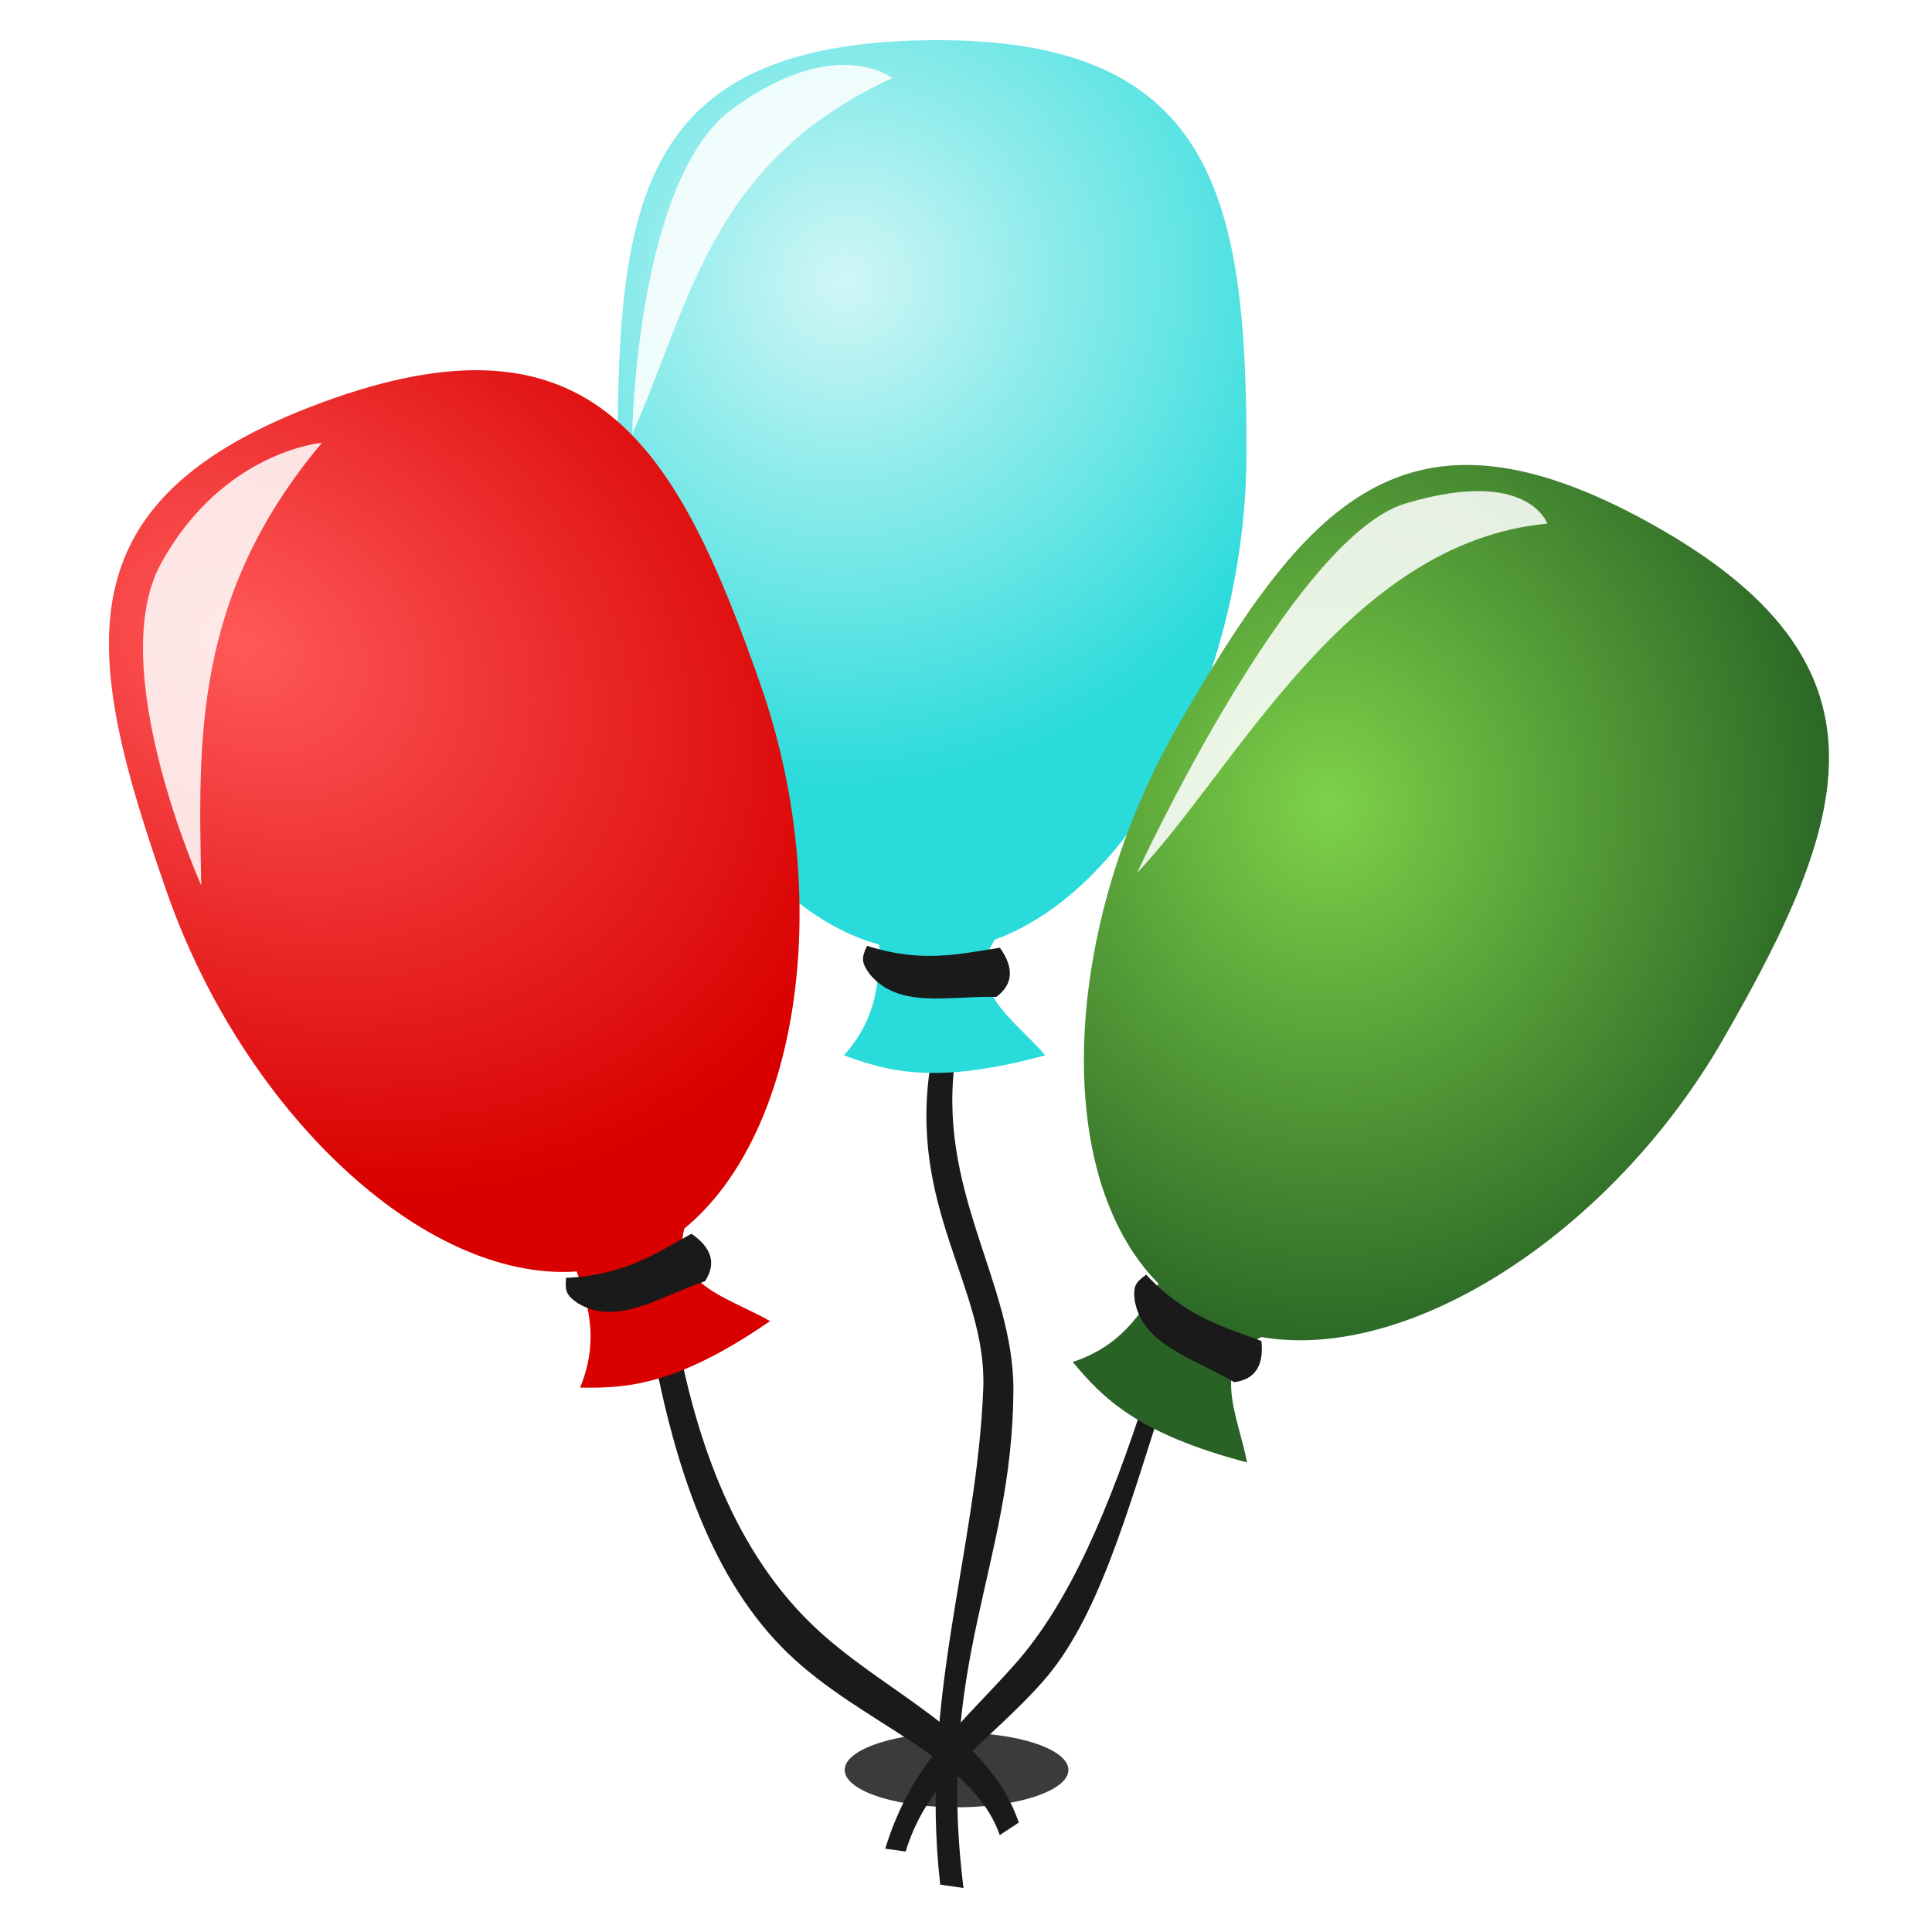 <svg xmlns="http://www.w3.org/2000/svg" viewBox="0 0 48 48"><defs><filter id="g" height="1.375" width="1.35" y="-.188" x="-.175"><feGaussianBlur stdDeviation=".742"/></filter><filter id="e" height="1.324" width="1.801" y="-.162" x="-.401"><feGaussianBlur stdDeviation=".742"/></filter><filter id="f" height="1.388" width="1.551" y="-.194" x="-.276"><feGaussianBlur stdDeviation=".742"/></filter><filter id="a" height="2.199" width="1.412" y="-.599" x="-.206"><feGaussianBlur stdDeviation="1.214"/></filter><radialGradient id="c" gradientUnits="userSpaceOnUse" cy="19.124" cx="7.314" gradientTransform="matrix(1.708 .92 -.699 1.297 6.873 -15.535)" r="8.579"><stop offset="0" stop-color="#ff5959"/><stop offset="1" stop-color="#d90000"/></radialGradient><radialGradient id="d" gradientUnits="userSpaceOnUse" cy="20.687" cx="33.555" gradientTransform="matrix(1.384 0 0 1.494 -13.432 -10.906)" r="9.395"><stop offset="0" stop-color="#7ed249"/><stop offset="1" stop-color="#286325"/></radialGradient><radialGradient id="b" gradientUnits="userSpaceOnUse" cy="8.818" cx="20.846" gradientTransform="matrix(.768 1.408 -1.442 .786 17.703 -29.285)" r="7.813"><stop offset="0" stop-color="#d1f6f6"/><stop offset="1" stop-color="#2adbdb"/></radialGradient></defs><path d="M32.792 43.713a7.071 2.43 0 11-14.142 0 7.071 2.43 0 1114.142 0z" transform="matrix(.393 0 0 .382 13.657 27.275)" filter="url(#a)" fill-rule="evenodd" fill-opacity=".769"/><path style="block-progression:tb;text-indent:0;text-transform:none" d="M28.531 34.469c-.976 3.068-1.984 5.375-3.313 6.875s-2.561 2.423-3.224 4.585l.506.072c.587-1.915 2.053-2.691 3.406-4.22s2.062-4.056 3.089-7.283l-.464-.028z" color="#000" fill="#1a1a1a"/><path style="block-progression:tb;text-indent:0;text-transform:none" d="M16.75 32.812l-.621.198c.597 3.486 1.59 6.263 3.434 8.052 1.843 1.789 4.6 2.577 5.275 4.531l.474-.312c-.798-2.312-3.359-3.194-5.156-4.937-1.796-1.744-2.856-4.317-3.406-7.532z" color="#000" fill="#1a1a1a"/><path style="block-progression:tb;text-indent:0;text-transform:none" d="M23.75 26.188l-.621.198c-.602 3.614 1.4 5.597 1.3 8.117-.162 4.05-1.59 7.72-1.07 12.32l.579.084c-.703-5.61 1.209-7.986 1.24-12.343.02-2.72-1.957-5.003-1.428-8.375z" color="#000" fill="#1a1a1a"/><path d="M23 1c-7.014.115-7.656 3.9-7.656 10.219 0 5.704 2.788 11.228 6.5 12.25.003.917-.059 1.833-.875 2.75 1.092.402 2.273.742 5 0-.764-.889-2.048-1.674-1.25-2.875 3.54-1.296 6.25-6.63 6.25-12.125 0-6.32-.796-10.337-7.97-10.219z" fill="url(#b)" fill-rule="evenodd"/><path d="M8 10c-6.583 2.426-5.939 6.21-3.852 12.174 1.884 5.384 6.34 9.677 10.181 9.416.306.864.55 1.75.083 2.885 1.164.018 2.39-.05 4.72-1.652-1.015-.587-2.486-.904-2.13-2.3 2.914-2.394 3.71-8.322 1.894-13.51C16.81 11.048 14.732 7.52 8 10z" fill="url(#c)" fill-rule="evenodd"/><path d="M41 13c-6.136-3.401-8.58-.443-11.735 5.032-2.848 4.943-3.19 11.121-.483 13.86-.455.795-.966 1.559-2.13 1.946.745.893 1.598 1.777 4.331 2.496-.217-1.152-.938-2.473.353-3.116 3.715.645 8.724-2.624 11.468-7.386C45.959 20.356 47.276 16.478 41 13z" fill="url(#d)" fill-rule="evenodd"/><path d="M8 11s-2.47.21-4 3c-1.421 2.59 1 8 1 8-.07-3.595-.21-7.186 3-11z" fill-opacity=".862" color="#000" filter="url(#e)" fill="#fff"/><path d="M22.168 1.94s-1.399-1.111-3.97.763c-2.386 1.74-2.493 8.088-2.493 8.088 1.464-3.284 1.936-6.763 6.463-8.851z" fill-opacity=".862" color="#000" filter="url(#f)" fill="#fff"/><path d="M38.442 13.009s-.476-1.414-3.523-.5c-2.83.848-6.67 9.18-6.67 9.18 2.473-2.61 5.23-8.215 10.193-8.68z" fill-opacity=".862" color="#000" filter="url(#g)" fill="#fff"/><path d="M14.358 32.379c.986.589 2.067-.185 3.158-.547.293-.451.155-.84-.337-1.18-.884.49-1.692 1.039-3.116 1.095-.023.317-.01.425.295.632zM21.6 24.192c.722.893 2.003.54 3.153.577.43-.322.436-.735.09-1.223-.998.153-1.946.39-3.302-.048-.13.289-.156.394.059.694zM28.19 32.304c.197 1.131 1.489 1.445 2.475 2.036.533-.072.738-.43.674-1.024-.947-.352-1.89-.606-2.863-1.648-.255.19-.328.27-.286.636z" color="#000" fill="#1a1a1a"/></svg>